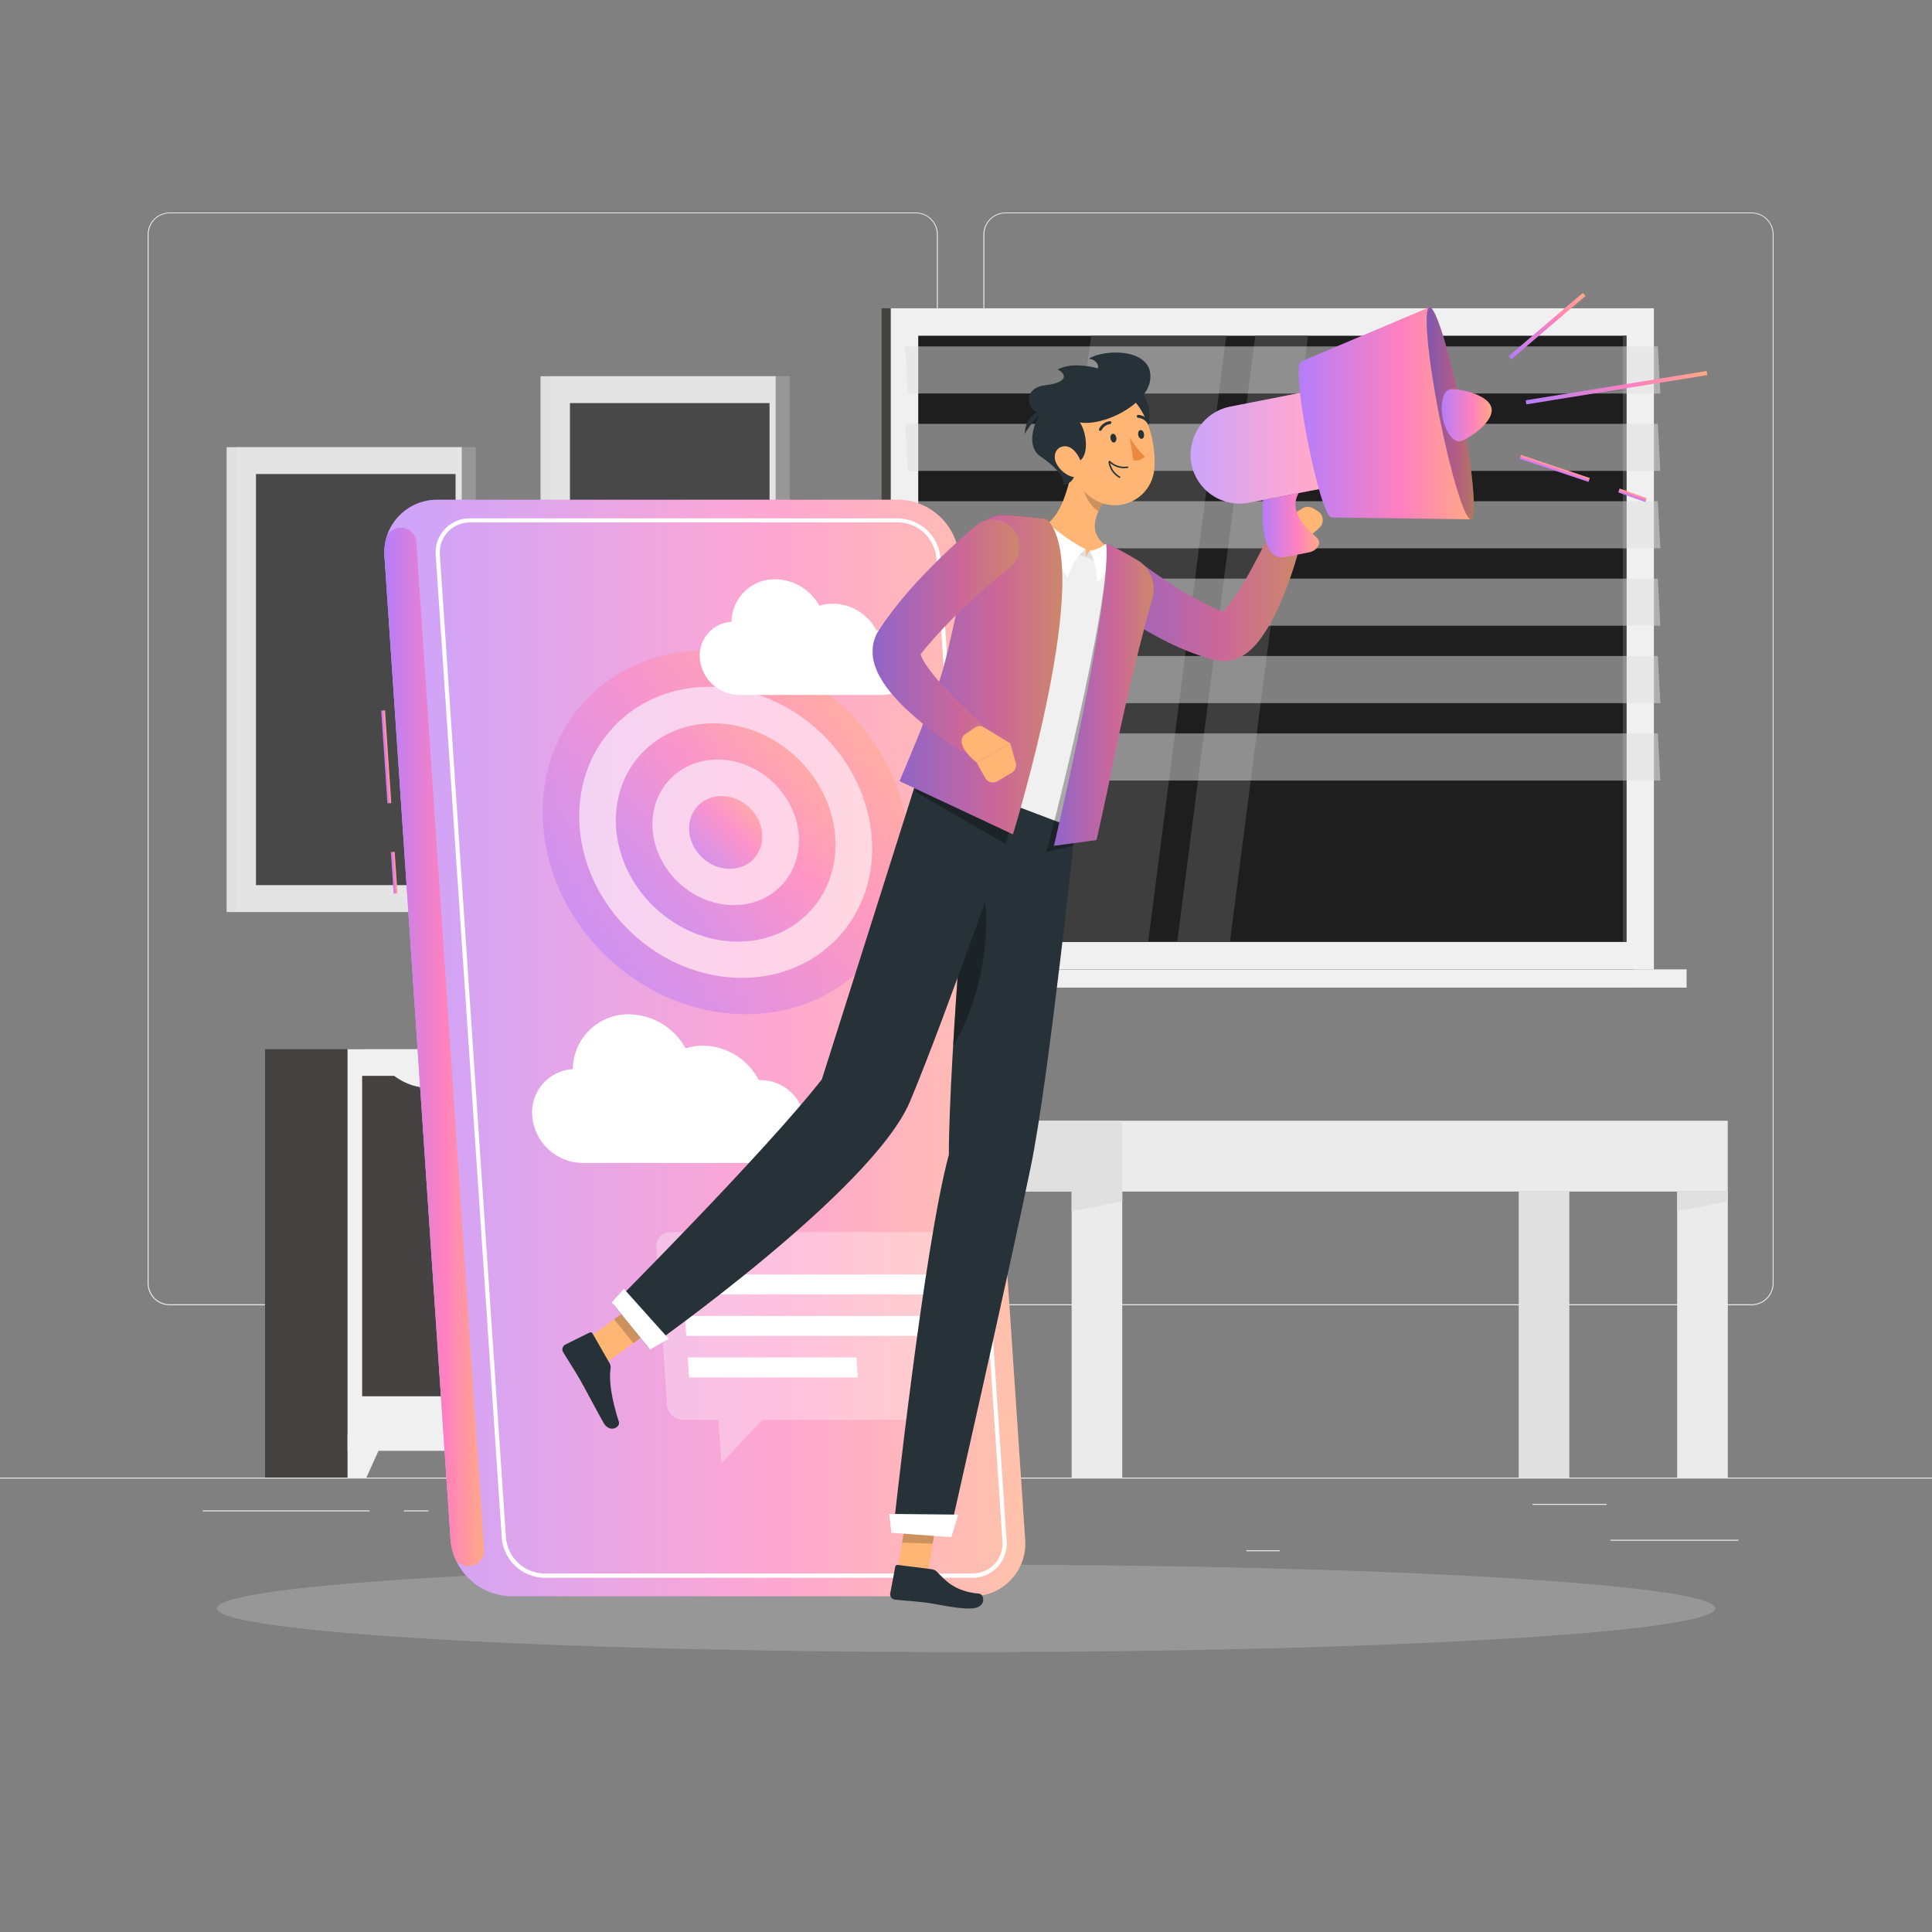 <svg xmlns="http://www.w3.org/2000/svg" width="500" height="500" viewBox="0 0 500 500" fill="none"><rect x="0" y="0" width="500" height="500" fill="#808080" stroke="none"/><path d="M500 382.4H0V382.65H500V382.4Z" fill="#EBEBEB"></path><path d="M449.9 398.49H416.78V398.74H449.9V398.49Z" fill="#EBEBEB"></path><path d="M331.22 401.21H322.53V401.46H331.22V401.21Z" fill="#EBEBEB"></path><path d="M415.78 389.21H396.59V389.46H415.78V389.21Z" fill="#EBEBEB"></path><path d="M95.65 390.89H52.46V391.14H95.65V390.89Z" fill="#EBEBEB"></path><path d="M110.89 390.89H104.56V391.14H110.89V390.89Z" fill="#EBEBEB"></path><path d="M225.15 395.11H131.47V395.36H225.15V395.11Z" fill="#EBEBEB"></path><path d="M237 337.8H43.91C42.397 337.797 40.948 337.195 39.879 336.124C38.81 335.053 38.21 333.603 38.21 332.09V60.66C38.223 59.156 38.829 57.718 39.897 56.658C40.964 55.599 42.406 55.003 43.91 55H237C238.514 55 239.967 55.602 241.038 56.672C242.108 57.743 242.71 59.196 242.71 60.71V332.09C242.71 333.604 242.108 335.057 241.038 336.128C239.967 337.198 238.514 337.8 237 337.8ZM43.91 55.2C42.464 55.203 41.078 55.779 40.056 56.803C39.034 57.826 38.46 59.214 38.46 60.66V332.09C38.46 333.536 39.034 334.924 40.056 335.947C41.078 336.971 42.464 337.547 43.91 337.55H237C238.447 337.547 239.835 336.971 240.858 335.948C241.881 334.924 242.457 333.537 242.46 332.09V60.66C242.457 59.213 241.881 57.825 240.858 56.802C239.835 55.779 238.447 55.203 237 55.2H43.91Z" fill="#EBEBEB"></path><path d="M453.31 337.8H260.21C258.696 337.797 257.246 337.195 256.175 336.125C255.105 335.054 254.503 333.604 254.5 332.09V60.66C254.516 59.155 255.124 57.717 256.193 56.658C257.262 55.598 258.705 55.002 260.21 55H453.31C454.812 55.005 456.252 55.602 457.317 56.662C458.382 57.721 458.987 59.158 459 60.66V332.09C459 333.601 458.401 335.05 457.335 336.121C456.268 337.191 454.821 337.795 453.31 337.8ZM260.21 55.2C258.763 55.203 257.375 55.779 256.352 56.802C255.329 57.825 254.753 59.213 254.75 60.66V332.09C254.753 333.537 255.329 334.924 256.352 335.948C257.375 336.971 258.763 337.547 260.21 337.55H453.31C454.757 337.547 456.145 336.971 457.168 335.948C458.191 334.924 458.767 333.537 458.77 332.09V60.66C458.767 59.213 458.191 57.825 457.168 56.802C456.145 55.779 454.757 55.203 453.31 55.2H260.21Z" fill="#EBEBEB"></path><path d="M422.94 79.78H228.15V250.88H422.94V79.78Z" fill="#454242"></path><path d="M428.03 79.78H230.53V250.88H428.03V79.78Z" fill="#F0F0F0"></path><path d="M422.94 250.87H228.15V255.59H422.94V250.87Z" fill="#454242"></path><path d="M436.49 250.87H238.99V255.59H436.49V250.87Z" fill="#F0F0F0"></path><path d="M420.91 243.77V86.89L237.64 86.89V243.77H420.91Z" fill="#1E1E1E"></path><path d="M262.17 243.76L282.38 86.89H317.37L297.15 243.76H262.17Z" fill="#414141" fill-opacity="0.95"></path><path d="M304.66 243.76L324.88 86.89H338.52L318.3 243.76H304.66Z" fill="#414141" fill-opacity="0.95"></path><path d="M420.92 243.76V86.88H420.02V243.76H420.92Z" fill="#454242"></path><path opacity="0.5" d="M429.7 101.84H234.91L234.26 89.65H429.05L429.7 101.84Z" fill="#E0E0E0"></path><path opacity="0.5" d="M429.7 121.87H234.91L234.26 109.69H429.05L429.7 121.87Z" fill="#E0E0E0"></path><path opacity="0.5" d="M429.7 141.9H234.91L234.26 129.72H429.05L429.7 141.9Z" fill="#E0E0E0"></path><path opacity="0.5" d="M429.7 161.94H234.91L234.26 149.75H429.05L429.7 161.94Z" fill="#E0E0E0"></path><path opacity="0.5" d="M429.7 181.97H234.91L234.26 169.78H429.05L429.7 181.97Z" fill="#E0E0E0"></path><path opacity="0.5" d="M429.7 202H234.91L234.26 189.81H429.05L429.7 202Z" fill="#E0E0E0"></path><path d="M119.5 115.72H58.65V236.03H119.5V115.72Z" fill="#E0E0E0"></path><path d="M123.11 115.72H61.06V236.03H123.11V115.72Z" fill="#F5F5F5" fill-opacity="0.2"></path><path d="M66.25 122.68V229.07H117.9V122.68H66.25Z" fill="#414141" fill-opacity="0.95"></path><path d="M200.74 97.36H139.89V217.67H200.74V97.36Z" fill="#E0E0E0"></path><path d="M204.35 97.36H142.3V217.67H204.35V97.36Z" fill="#F5F5F5" fill-opacity="0.2"></path><path d="M147.5 104.32V210.71H199.16V104.32H147.5Z" fill="#414141" fill-opacity="0.95"></path><path d="M189.93 271.52H164.32V382.4H189.93V271.52Z" fill="#454242"></path><path d="M185.07 382.4H189.93V371.11H179.97L185.07 382.4Z" fill="#F0F0F0"></path><path d="M94.2 271.52H68.59V382.4H94.2V271.52Z" fill="#454242"></path><path d="M189.93 271.52H89.95V375.47H189.93V271.52Z" fill="#F0F0F0"></path><path d="M141.57 278.43V361.35H186.15V278.43H141.57Z" fill="#454242"></path><path d="M93.72 278.43V361.35H138.3V278.43H93.72Z" fill="#454242"></path><path d="M120.43 281.6H111.61C107.914 281.636 104.324 280.361 101.48 278H130.56C127.716 280.361 124.126 281.636 120.43 281.6Z" fill="#F0F0F0"></path><path d="M168.73 281.6H159.91C156.213 281.638 152.623 280.362 149.78 278H178.86C176.016 280.361 172.426 281.636 168.73 281.6Z" fill="#F0F0F0"></path><path d="M94.82 382.4H89.95V371.11H99.92L94.82 382.4Z" fill="#F0F0F0"></path><path d="M113.42 260.94C113.42 260.94 114.18 271.52 143.33 271.52C172.48 271.52 173.24 260.94 173.24 260.94H113.42Z" fill="#454242"></path><path d="M228.32 308.37H447.14V290.05H228.32V308.37Z" fill="#EBEBEB"></path><path d="M228.33 308.37H290.44V290.05H228.33V308.37Z" fill="#E0E0E0"></path><path d="M434.05 382.4H447.15V308.37H434.05V382.4Z" fill="#EBEBEB"></path><path d="M434.05 313.5L447.15 310.94V308.37H434.05V313.5Z" fill="#E0E0E0"></path><path d="M228.32 382.4H241.42V308.37H228.32V382.4Z" fill="#E0E0E0"></path><path d="M277.34 382.4H290.44V308.37H277.34V382.4Z" fill="#EBEBEB"></path><path d="M277.34 313.5L290.44 310.94V308.37H277.34V313.5Z" fill="#E0E0E0"></path><path d="M393.04 382.4H406.14V308.37H393.04V382.4Z" fill="#E0E0E0"></path><path d="M250 427.56C357.082 427.56 443.89 422.492 443.89 416.24C443.89 409.988 357.082 404.92 250 404.92C142.917 404.92 56.11 409.988 56.11 416.24C56.11 422.492 142.917 427.56 250 427.56Z" fill="#F5F5F5" fill-opacity="0.2"></path><path d="M232.51 129.33H113.22C111.331 129.311 109.459 129.684 107.722 130.427C105.985 131.17 104.422 132.266 103.132 133.646C101.842 135.026 100.852 136.659 100.227 138.441C99.602 140.224 99.354 142.117 99.5 144L116.6 398.4C116.923 402.363 118.709 406.064 121.612 408.782C124.514 411.499 128.324 413.039 132.3 413.1H251.59C253.482 413.122 255.357 412.748 257.096 412.004C258.835 411.259 260.4 410.16 261.69 408.777C262.981 407.393 263.968 405.756 264.59 403.969C265.211 402.182 265.453 400.286 265.3 398.4L248.2 144C247.871 140.044 246.082 136.352 243.183 133.641C240.283 130.93 236.479 129.393 232.51 129.33Z" fill="url(#paint0_linear_18_1686)"></path><path opacity="0.3" d="M232.51 129.33H113.22C111.331 129.311 109.459 129.684 107.722 130.427C105.985 131.17 104.422 132.266 103.132 133.646C101.842 135.026 100.852 136.659 100.227 138.441C99.602 140.224 99.354 142.117 99.5 144L116.6 398.4C116.923 402.363 118.709 406.064 121.612 408.782C124.514 411.499 128.324 413.039 132.3 413.1H251.59C253.482 413.122 255.357 412.748 257.096 412.004C258.835 411.259 260.4 410.16 261.69 408.777C262.981 407.393 263.968 405.756 264.59 403.969C265.211 402.182 265.453 400.286 265.3 398.4L248.2 144C247.871 140.044 246.082 136.352 243.183 133.641C240.283 130.93 236.479 129.393 232.51 129.33Z" fill="white"></path><path d="M99.646 183.839L98.649 183.906L100.259 207.902L101.257 207.835L99.646 183.839Z" fill="url(#paint1_linear_18_1686)"></path><path d="M102.143 220.451L101.145 220.518L101.869 231.274L102.867 231.207L102.143 220.451Z" fill="url(#paint2_linear_18_1686)"></path><path d="M125.26 401C125.341 401.97 125.067 402.936 124.487 403.717C123.907 404.499 123.062 405.043 122.111 405.246C121.159 405.45 120.166 405.299 119.317 404.823C118.469 404.347 117.822 403.578 117.5 402.66C117.003 401.306 116.7 399.889 116.6 398.45L99.5 144C99.399 142.568 99.513 141.128 99.84 139.73C100.041 138.777 100.583 137.93 101.364 137.348C102.145 136.766 103.111 136.489 104.081 136.569C105.052 136.649 105.96 137.08 106.636 137.782C107.311 138.483 107.707 139.407 107.75 140.38L125.26 401Z" fill="url(#paint3_linear_18_1686)"></path><path d="M251.59 408.33H140.76C138.008 408.256 135.38 407.174 133.372 405.29C131.365 403.406 130.119 400.852 129.87 398.11L112.77 143.72C112.66 142.492 112.81 141.254 113.211 140.087C113.611 138.921 114.252 137.852 115.092 136.949C115.932 136.046 116.953 135.331 118.088 134.849C119.223 134.366 120.447 134.128 121.68 134.15H232.51C235.26 134.224 237.888 135.305 239.895 137.186C241.902 139.068 243.149 141.62 243.4 144.36L260.5 398.76C260.606 399.988 260.454 401.224 260.053 402.389C259.652 403.554 259.011 404.622 258.171 405.524C257.331 406.426 256.312 407.142 255.178 407.625C254.045 408.109 252.822 408.349 251.59 408.33ZM121.68 135.22C120.594 135.2 119.516 135.409 118.516 135.834C117.516 136.259 116.617 136.889 115.878 137.684C115.138 138.48 114.574 139.422 114.223 140.45C113.872 141.478 113.741 142.568 113.84 143.65L130.94 398C131.162 400.473 132.285 402.779 134.096 404.479C135.906 406.178 138.278 407.154 140.76 407.22H251.59C252.676 407.24 253.754 407.031 254.754 406.606C255.754 406.182 256.653 405.551 257.392 404.756C258.132 403.96 258.696 403.018 259.047 401.99C259.398 400.962 259.529 399.872 259.43 398.79L242.33 144.4C242.108 141.927 240.985 139.621 239.174 137.921C237.364 136.222 234.992 135.246 232.51 135.18L121.68 135.22Z" fill="white"></path><g opacity="0.5"><path d="M223.987 249.605C240.888 231.732 238.393 201.927 218.414 183.033C198.434 164.139 168.536 163.312 151.634 181.185C134.733 199.057 137.228 228.863 157.208 247.756C177.187 266.65 207.085 267.478 223.987 249.605Z" fill="url(#paint4_linear_18_1686)"></path><path d="M216.75 242.771C230.271 228.474 228.274 204.631 212.292 189.517C196.309 174.402 172.392 173.74 158.871 188.038C145.351 202.335 147.347 226.178 163.33 241.292C179.313 256.406 203.23 257.069 216.75 242.771Z" fill="white"></path><path d="M209.508 235.971C219.649 225.251 218.155 207.37 206.171 196.033C194.187 184.697 176.251 184.197 166.109 194.917C155.968 205.638 157.462 223.518 169.446 234.855C181.43 246.192 199.367 246.692 209.508 235.971Z" fill="url(#paint5_linear_18_1686)"></path><path d="M202.284 229.091C209.046 221.941 208.048 210.016 200.055 202.457C192.061 194.898 180.099 194.567 173.337 201.718C166.575 208.868 167.573 220.793 175.567 228.352C183.56 235.911 195.522 236.242 202.284 229.091Z" fill="white"></path><path d="M195.044 222.279C198.426 218.704 197.928 212.742 193.932 208.962C189.936 205.182 183.955 205.015 180.573 208.59C177.191 212.165 177.69 218.127 181.686 221.907C185.682 225.687 191.662 225.854 195.044 222.279Z" fill="url(#paint6_linear_18_1686)"></path></g><path d="M196.89 279.51C196.71 279.51 196.54 279.51 196.36 279.51C194.988 276.86 192.921 274.632 190.382 273.065C187.842 271.497 184.924 270.649 181.94 270.61C180.41 270.609 178.888 270.845 177.43 271.31C175.992 268.674 173.878 266.468 171.305 264.92C168.732 263.372 165.793 262.536 162.79 262.5C160.903 262.472 159.028 262.817 157.275 263.516C155.521 264.214 153.922 265.251 152.571 266.569C151.219 267.886 150.14 269.458 149.397 271.193C148.654 272.928 148.261 274.793 148.24 276.68C146.747 276.768 145.287 277.154 143.946 277.816C142.605 278.477 141.41 279.4 140.432 280.53C139.453 281.661 138.711 282.976 138.248 284.398C137.786 285.82 137.613 287.32 137.74 288.81C137.999 292.094 139.476 295.163 141.881 297.415C144.286 299.666 147.446 300.938 150.74 300.98H198.36C199.742 300.996 201.113 300.723 202.383 300.178C203.654 299.634 204.797 298.829 205.738 297.817C206.68 296.805 207.399 295.607 207.851 294.301C208.302 292.994 208.476 291.608 208.36 290.23C208.124 287.337 206.818 284.635 204.697 282.653C202.576 280.671 199.793 279.55 196.89 279.51Z" fill="white"></path><path d="M227.22 163.16H226.81C225.74 161.095 224.129 159.36 222.149 158.139C220.169 156.919 217.896 156.259 215.57 156.23C214.376 156.228 213.189 156.41 212.05 156.77C210.927 154.717 209.279 153 207.274 151.795C205.269 150.589 202.979 149.939 200.64 149.91C197.678 149.867 194.821 151.002 192.694 153.064C190.568 155.127 189.347 157.948 189.3 160.91C188.136 160.979 186.998 161.281 185.952 161.797C184.906 162.313 183.975 163.032 183.211 163.914C182.448 164.796 181.869 165.821 181.508 166.93C181.147 168.038 181.012 169.208 181.11 170.37C181.314 172.928 182.466 175.318 184.339 177.071C186.213 178.825 188.674 179.816 191.24 179.85H228.36C229.439 179.865 230.509 179.654 231.501 179.231C232.494 178.807 233.387 178.18 234.122 177.391C234.858 176.602 235.42 175.667 235.773 174.647C236.126 173.628 236.261 172.545 236.17 171.47C235.972 169.223 234.947 167.128 233.294 165.593C231.64 164.058 229.476 163.191 227.22 163.16Z" fill="white"></path><path opacity="0.3" d="M242 318.86H173.44C172.945 318.854 172.453 318.952 171.998 319.147C171.542 319.342 171.132 319.63 170.795 319.992C170.457 320.354 170.198 320.783 170.035 321.251C169.873 321.719 169.81 322.216 169.85 322.71L172.63 363.6C172.71 364.639 173.176 365.611 173.937 366.324C174.698 367.036 175.698 367.438 176.74 367.45H185.94L186.71 378.76L197.24 367.45H245.24C245.736 367.458 246.228 367.361 246.684 367.166C247.14 366.972 247.551 366.684 247.889 366.322C248.227 365.959 248.486 365.529 248.648 365.061C248.81 364.592 248.872 364.094 248.83 363.6L246.06 322.71C245.977 321.681 245.516 320.719 244.767 320.008C244.018 319.298 243.032 318.889 242 318.86Z" fill="white"></path><path d="M241.47 345.74H177.61L177.26 340.57H241.13L241.47 345.74Z" fill="white"></path><path d="M222 356.48H178.34L177.99 351.31H221.65L222 356.48Z" fill="white"></path><path d="M240.75 335H176.88L176.53 329.83H240.4L240.75 335Z" fill="white"></path><path d="M295.64 146L298.27 147.89C299.183 148.557 300.103 149.187 301.03 149.78C302.88 151.01 304.74 152.24 306.62 153.36C308.5 154.48 310.4 155.54 312.28 156.48C314.042 157.368 315.867 158.127 317.74 158.75C317.325 158.647 316.893 158.627 316.47 158.69C316.217 158.721 315.971 158.792 315.74 158.9C315.45 159.05 315.54 159.06 315.69 158.97C316.269 158.569 316.79 158.091 317.24 157.55C318.556 155.979 319.746 154.307 320.8 152.55C321.97 150.71 323.09 148.76 324.16 146.76C325.23 144.76 326.3 142.71 327.29 140.76L327.36 140.63C327.867 139.633 328.727 138.86 329.772 138.462C330.817 138.065 331.973 138.071 333.014 138.479C334.056 138.887 334.908 139.669 335.404 140.671C335.901 141.673 336.006 142.824 335.7 143.9C334.341 148.664 332.619 153.318 330.55 157.82C329.429 160.242 328.107 162.567 326.6 164.77C325.657 166.135 324.553 167.381 323.31 168.48C322.401 169.272 321.371 169.913 320.26 170.38C319.478 170.701 318.658 170.919 317.82 171.03C316.818 171.144 315.803 171.086 314.82 170.86C312.149 170.24 309.533 169.4 307 168.35C304.63 167.385 302.313 166.294 300.06 165.08C297.84 163.9 295.677 162.657 293.57 161.35C292.52 160.69 291.48 160.02 290.45 159.35C289.42 158.68 288.45 157.98 287.32 157.16C286.058 155.996 285.267 154.408 285.099 152.699C284.93 150.99 285.396 149.279 286.408 147.891C287.419 146.503 288.905 145.536 290.583 145.172C292.262 144.809 294.015 145.075 295.51 145.92L295.64 146Z" fill="url(#paint7_linear_18_1686)"></path><path opacity="0.2" d="M295.64 146L298.27 147.89C299.183 148.557 300.103 149.187 301.03 149.78C302.88 151.01 304.74 152.24 306.62 153.36C308.5 154.48 310.4 155.54 312.28 156.48C314.042 157.368 315.867 158.127 317.74 158.75C317.325 158.647 316.893 158.627 316.47 158.69C316.217 158.721 315.971 158.792 315.74 158.9C315.45 159.05 315.54 159.06 315.69 158.97C316.269 158.569 316.79 158.091 317.24 157.55C318.556 155.979 319.746 154.307 320.8 152.55C321.97 150.71 323.09 148.76 324.16 146.76C325.23 144.76 326.3 142.71 327.29 140.76L327.36 140.63C327.867 139.633 328.727 138.86 329.772 138.462C330.817 138.065 331.973 138.071 333.014 138.479C334.056 138.887 334.908 139.669 335.404 140.671C335.901 141.673 336.006 142.824 335.7 143.9C334.341 148.664 332.619 153.318 330.55 157.82C329.429 160.242 328.107 162.567 326.6 164.77C325.657 166.135 324.553 167.381 323.31 168.48C322.401 169.272 321.371 169.913 320.26 170.38C319.478 170.701 318.658 170.919 317.82 171.03C316.818 171.144 315.803 171.086 314.82 170.86C312.149 170.24 309.533 169.4 307 168.35C304.63 167.385 302.313 166.294 300.06 165.08C297.84 163.9 295.677 162.657 293.57 161.35C292.52 160.69 291.48 160.02 290.45 159.35C289.42 158.68 288.45 157.98 287.32 157.16C286.058 155.996 285.267 154.408 285.099 152.699C284.93 150.99 285.396 149.279 286.408 147.891C287.419 146.503 288.905 145.536 290.583 145.172C292.262 144.809 294.015 145.075 295.51 145.92L295.64 146Z" fill="black"></path><path d="M329.81 138.89L332.52 134.31L337.72 139.92C336.969 141.549 335.613 142.822 333.94 143.47C333.564 143.598 333.164 143.638 332.77 143.586C332.376 143.534 332 143.391 331.67 143.17L330.67 142.53C330.086 142.15 329.672 141.56 329.511 140.882C329.351 140.204 329.458 139.491 329.81 138.89Z" fill="#FFB573"></path><path d="M339.89 131.58L341.04 132.29C341.401 132.513 341.704 132.818 341.926 133.179C342.148 133.541 342.282 133.949 342.318 134.372C342.354 134.795 342.291 135.22 342.133 135.614C341.975 136.007 341.728 136.359 341.41 136.64L337.72 139.92L332.52 134.31L337.05 131.57C337.478 131.309 337.97 131.171 338.471 131.173C338.973 131.175 339.464 131.316 339.89 131.58Z" fill="#FFB573"></path><path d="M232.02 408.12L239.94 408.35L242.92 390.01L235.01 389.78L232.02 408.12Z" fill="#FFB573"></path><path d="M241.19 406.12L232.34 405C232.192 404.977 232.04 405.013 231.918 405.101C231.797 405.189 231.715 405.322 231.69 405.47L230.38 412.41C230.332 412.777 230.431 413.149 230.656 413.443C230.881 413.737 231.213 413.93 231.58 413.98C234.67 414.32 236.16 414.32 240.05 414.81C242.44 415.12 248.67 416.62 251.98 416.21C255.29 415.8 254.79 412.55 253.35 412.43C246.9 411.87 244.48 408.8 242.48 406.77C242.133 406.417 241.68 406.189 241.19 406.12Z" fill="#263238"></path><path opacity="0.2" d="M235 389.79L242.92 390.02L241.38 399.47L233.46 399.24L235 389.79Z" fill="black"></path><path d="M278.29 214C278.29 214 271.38 279.59 266.78 301.87C261.78 326.27 245.61 397.65 245.61 397.65L231.12 396.58C231.12 396.58 239.06 322.74 245.56 298.84C245.56 274.02 251.56 204.46 251.56 204.46L278.29 214Z" fill="#263238"></path><path opacity="0.3" d="M255.2 236.17C255.07 231.04 252.29 229.39 249.55 229.45C248.55 241.79 247.48 256.92 246.67 270.57C251.53 262.69 255.56 250.42 255.2 236.17Z" fill="black"></path><path d="M230.69 396.68L246.21 397.83L247.99 391.98L230.12 391.8L230.69 396.68Z" fill="white"></path><path d="M151.71 346.65L156.7 352.82L171.63 342.05L166.63 335.89L151.71 346.65Z" fill="#FFB573"></path><path d="M157.78 352.83L153.34 345.1C153.27 344.969 153.151 344.87 153.009 344.825C152.867 344.78 152.713 344.793 152.58 344.86L146.25 348C145.929 348.183 145.693 348.485 145.594 348.841C145.494 349.197 145.54 349.577 145.72 349.9C147.31 352.57 148.21 353.76 150.16 357.16C151.36 359.25 154.52 365.26 156.16 368.16C157.8 371.06 160.63 369.33 160.16 367.96C158.16 361.8 157.59 357.09 158 354.28C158.091 353.786 158.014 353.275 157.78 352.83Z" fill="#263238"></path><path opacity="0.2" d="M166.63 335.89L171.63 342.06L163.93 347.6L158.93 341.44L166.63 335.89Z" fill="black"></path><path d="M263.84 208.36C263.84 208.36 244.35 264.14 235.49 285.1C225.8 308.05 167.85 348.81 167.85 348.81L158.7 337.52C158.7 337.52 198.08 298.05 212.7 279.33C220.8 253.84 238.09 199.15 238.09 199.15L263.84 208.36Z" fill="#263238"></path><path d="M158.33 337.06L168.22 349.26L173.05 346.47L161.47 333.55L158.33 337.06Z" fill="white"></path><path d="M278.21 214.38L238.05 199.15C239.05 195.48 244.3 184.7 248.97 169.69C252.502 158.598 255.071 147.223 256.65 135.69C256.691 135.354 256.8 135.03 256.971 134.737C257.141 134.444 257.37 134.19 257.642 133.989C257.915 133.787 258.225 133.644 258.555 133.567C258.885 133.49 259.227 133.48 259.56 133.54C260.31 133.67 261.2 133.84 262.18 134.03C264.71 134.54 267.87 135.26 270.88 136.18C276.658 137.874 282.334 139.897 287.88 142.24C289.737 143.076 291.544 144.021 293.29 145.07C294.329 145.662 295.293 146.377 296.16 147.2C296.474 147.452 296.733 147.764 296.924 148.117C297.115 148.471 297.232 148.86 297.27 149.26C297.27 155 291.52 177.24 278.21 214.38Z" fill="#F0F0F0"></path><path d="M287.08 141.87C282.56 138.93 282.78 135.57 284.31 132.33C284.694 131.529 285.125 130.751 285.6 130L281.25 122.65L278.05 117.26C277.35 123.18 275.21 133.66 270.21 135.98C272.943 139.838 276.845 142.714 281.34 144.18C288.72 146.48 287.08 141.87 287.08 141.87Z" fill="#FFB573"></path><path d="M281.06 144.06L280.99 142.18L275.99 143.16L281.06 144.06Z" fill="#E0E0E0"></path><path d="M281.06 144.06L281.99 142.53L285.22 146.46L281.06 144.06Z" fill="#E0E0E0"></path><path d="M270.89 135.08C273.931 137.879 277.327 140.266 280.99 142.18C278.99 143.41 277.09 146.65 276.37 149.33C274.75 148.2 268.27 137.54 267.37 134.61L270.89 135.08Z" fill="white"></path><path d="M286.14 140.73C284.956 141.718 283.511 142.344 281.98 142.53C283.05 144.1 283.98 148.17 283.98 150.53C285.85 149.31 288.74 145.05 289.2 143.12L286.14 140.73Z" fill="white"></path><path opacity="0.3" d="M286.3 140.59C286.3 140.59 290.67 142.69 294.53 145.07C296.112 146.045 297.333 147.507 298.012 149.237C298.69 150.967 298.788 152.87 298.29 154.66C293.52 171.52 287.08 187.89 284.41 197C281.58 206.71 277.64 218.89 277.64 218.89L270.83 220.5C270.83 220.5 287.9 155.21 286.3 140.59Z" fill="black"></path><path opacity="0.3" d="M270.79 134.32C270.79 134.32 264.92 133.55 259.79 133.32C257.991 133.239 256.219 133.781 254.773 134.853C253.327 135.926 252.294 137.465 251.85 139.21C249.25 149.49 247.33 169.15 244.7 176.8C241.43 186.36 237 205 237 205L260.26 218.44C260.26 218.44 283.76 146.25 270.79 134.32Z" fill="black"></path><path d="M270.79 134.32C270.79 134.32 264.92 133.55 259.79 133.32C257.991 133.239 256.219 133.781 254.773 134.853C253.327 135.926 252.294 137.465 251.85 139.21C249.25 149.49 245.71 168.69 243.07 176.35C239.78 185.91 232.8 202.16 232.8 202.16L262.14 215.92C262.14 215.92 283.76 146.25 270.79 134.32Z" fill="url(#paint8_linear_18_1686)"></path><path opacity="0.2" d="M270.79 134.32C270.79 134.32 264.92 133.55 259.79 133.32C257.991 133.239 256.219 133.781 254.773 134.853C253.327 135.926 252.294 137.465 251.85 139.21C249.25 149.49 245.71 168.69 243.07 176.35C239.78 185.91 232.8 202.16 232.8 202.16L262.14 215.92C262.14 215.92 283.76 146.25 270.79 134.32Z" fill="black"></path><path d="M286.3 140.59C286.3 140.59 290.67 142.69 294.53 145.07C296.112 146.045 297.333 147.507 298.012 149.237C298.69 150.967 298.787 152.87 298.29 154.66C293.52 171.52 289.75 189.19 287.85 198.49C285.85 208.39 283.76 217.4 283.76 217.4L272.76 218.89C272.76 218.89 287.9 155.21 286.3 140.59Z" fill="url(#paint9_linear_18_1686)"></path><path opacity="0.2" d="M286.3 140.59C286.3 140.59 290.67 142.69 294.53 145.07C296.112 146.045 297.333 147.507 298.012 149.237C298.69 150.967 298.787 152.87 298.29 154.66C293.52 171.52 289.75 189.19 287.85 198.49C285.85 208.39 283.76 217.4 283.76 217.4L272.76 218.89C272.76 218.89 287.9 155.21 286.3 140.59Z" fill="black"></path><path opacity="0.2" d="M285.6 130C285.124 130.76 284.693 131.548 284.31 132.36C282.17 131.07 279.97 127.51 280.49 125.04C280.653 124.217 280.908 123.416 281.25 122.65L285.6 130Z" fill="black"></path><path d="M291.77 99.68C297.09 100.37 299.04 107.55 296.1 112.29C291.28 105.3 291.77 99.68 291.77 99.68Z" fill="#263238"></path><path d="M275.21 112.92C277.01 120.61 277.66 125.19 282.27 128.64C283.756 129.779 285.524 130.49 287.385 130.695C289.246 130.901 291.127 130.594 292.825 129.807C294.524 129.02 295.975 127.783 297.021 126.231C298.067 124.679 298.668 122.87 298.76 121C299.26 113.81 296.24 102.44 288.09 100.38C286.337 99.885 284.484 99.861 282.719 100.309C280.953 100.757 279.336 101.662 278.031 102.933C276.726 104.204 275.778 105.796 275.283 107.549C274.788 109.302 274.763 111.154 275.21 112.92Z" fill="#FFB573"></path><path d="M277.58 119.77C282.21 119.9 281.49 112.23 279.47 109.33C285.89 110.33 296.53 104.66 297.6 98.72C299.15 90.11 286.02 90.11 281.77 92.85C283.6 92.98 284.53 94.53 284.09 95.33C284.09 95.33 277.75 93.41 273.65 95.64C275.44 96.3 277.34 98.88 270.53 99.7C264.05 100.48 266.01 107 269.28 106.88C267.54 109.55 265.45 115.62 269.37 118.2C273.29 120.78 275.97 124.14 275.12 125.52C276.49 125.47 279.4 123.82 277.58 119.77Z" fill="#263238"></path><path d="M270.21 106.28C267.11 106.58 265.33 109 265.21 112.28C266.538 110.02 268.227 107.994 270.21 106.28Z" fill="#263238"></path><path d="M273.36 119.87C274.15 121.448 275.507 122.67 277.16 123.29C279.33 124.08 280.47 122.16 279.91 120.02C279.4 118.08 277.66 115.35 275.46 115.49C273.26 115.63 272.4 117.91 273.36 119.87Z" fill="#FFB573"></path><path d="M287.4 113.51C287.5 114.14 287.93 114.6 288.34 114.51C288.75 114.42 289 113.9 288.9 113.27C288.8 112.64 288.37 112.17 287.95 112.27C287.53 112.37 287.29 112.88 287.4 113.51Z" fill="#263238"></path><path d="M294.57 112.55C294.67 113.18 295.09 113.64 295.51 113.55C295.93 113.46 296.17 112.94 296.07 112.3C295.97 111.66 295.54 111.21 295.12 111.3C294.7 111.39 294.46 111.91 294.57 112.55Z" fill="#263238"></path><path d="M292.34 113.17C293.428 115.003 294.752 116.684 296.28 118.17C295.34 119.36 293.35 119.17 293.35 119.17L292.34 113.17Z" fill="#ED893E"></path><path d="M291.05 121.18C290.31 121.2 289.574 121.069 288.887 120.796C288.199 120.522 287.574 120.112 287.05 119.59C287.017 119.555 286.999 119.508 286.999 119.46C286.999 119.412 287.017 119.365 287.05 119.33C287.068 119.312 287.089 119.298 287.112 119.288C287.135 119.279 287.16 119.274 287.185 119.274C287.21 119.274 287.235 119.279 287.258 119.288C287.281 119.298 287.302 119.312 287.32 119.33C287.899 119.891 288.601 120.311 289.369 120.555C290.138 120.8 290.953 120.863 291.75 120.74C291.777 120.731 291.805 120.728 291.832 120.732C291.86 120.735 291.887 120.744 291.911 120.759C291.934 120.774 291.954 120.794 291.97 120.817C291.985 120.841 291.995 120.867 291.998 120.895C292.002 120.923 292 120.951 291.991 120.977C291.983 121.004 291.969 121.028 291.95 121.049C291.931 121.07 291.908 121.086 291.882 121.096C291.856 121.107 291.828 121.111 291.8 121.11C291.552 121.153 291.301 121.176 291.05 121.18Z" fill="#263238"></path><path d="M289.05 123.26C288.452 122.819 287.95 122.261 287.575 121.62C287.201 120.978 286.961 120.267 286.87 119.53C286.867 119.481 286.883 119.433 286.915 119.396C286.947 119.359 286.991 119.335 287.04 119.33C287.065 119.327 287.089 119.33 287.113 119.337C287.136 119.344 287.158 119.356 287.177 119.372C287.196 119.388 287.211 119.407 287.222 119.429C287.233 119.451 287.239 119.475 287.24 119.5C287.357 120.298 287.654 121.059 288.107 121.726C288.561 122.393 289.16 122.948 289.86 123.35C289.881 123.361 289.9 123.377 289.915 123.396C289.931 123.415 289.942 123.437 289.948 123.46C289.955 123.483 289.957 123.508 289.953 123.532C289.95 123.556 289.942 123.579 289.93 123.6C289.918 123.622 289.901 123.641 289.881 123.656C289.861 123.671 289.839 123.682 289.815 123.689C289.79 123.696 289.765 123.697 289.74 123.694C289.716 123.691 289.692 123.683 289.67 123.67C289.457 123.544 289.25 123.407 289.05 123.26Z" fill="#263238"></path><path d="M284.79 111.5C284.731 111.515 284.669 111.515 284.61 111.5C284.565 111.478 284.525 111.447 284.493 111.409C284.461 111.371 284.436 111.327 284.421 111.279C284.406 111.232 284.401 111.181 284.406 111.132C284.411 111.082 284.426 111.034 284.45 110.99C284.714 110.454 285.105 109.991 285.59 109.643C286.075 109.294 286.638 109.07 287.23 108.99C287.279 108.986 287.329 108.992 287.376 109.007C287.423 109.023 287.467 109.048 287.504 109.08C287.541 109.113 287.572 109.153 287.593 109.197C287.615 109.242 287.628 109.291 287.63 109.34C287.634 109.389 287.628 109.439 287.613 109.486C287.597 109.533 287.572 109.577 287.54 109.614C287.507 109.651 287.467 109.682 287.423 109.703C287.378 109.725 287.33 109.738 287.28 109.74C286.821 109.806 286.384 109.981 286.006 110.251C285.629 110.521 285.321 110.877 285.11 111.29C285.083 111.352 285.038 111.405 284.981 111.443C284.924 111.48 284.858 111.5 284.79 111.5Z" fill="#263238"></path><path d="M297.23 109.68C297.169 109.682 297.109 109.668 297.054 109.64C297 109.612 296.954 109.571 296.92 109.52C296.654 109.118 296.299 108.783 295.883 108.54C295.467 108.297 295.001 108.154 294.52 108.12C294.431 108.106 294.35 108.06 294.292 107.991C294.234 107.922 294.201 107.835 294.201 107.745C294.201 107.655 294.234 107.568 294.292 107.499C294.35 107.43 294.431 107.385 294.52 107.37C295.119 107.404 295.703 107.577 296.223 107.875C296.744 108.174 297.188 108.59 297.52 109.09C297.549 109.13 297.569 109.175 297.58 109.223C297.591 109.271 297.592 109.321 297.584 109.369C297.576 109.417 297.558 109.464 297.531 109.505C297.505 109.546 297.47 109.582 297.43 109.61C297.373 109.655 297.303 109.679 297.23 109.68Z" fill="#263238"></path><path d="M261.94 146.26C259.94 147.89 257.83 149.7 255.82 151.47C253.81 153.24 251.76 155.06 249.82 156.92C245.96 160.493 242.345 164.321 239 168.38L237.86 169.86L237.72 170.05C237.75 170.005 237.777 169.959 237.8 169.91C237.86 169.798 237.91 169.681 237.95 169.56C238.026 169.359 238.067 169.145 238.07 168.93C238.07 168.59 238.01 168.59 238.07 168.75C238.114 169.058 238.201 169.357 238.33 169.64C238.733 170.584 239.236 171.483 239.83 172.32C240.519 173.331 241.26 174.306 242.05 175.24C243.66 177.24 245.46 179.15 247.35 181.04C249.24 182.93 251.24 184.84 253.15 186.59L253.28 186.7C254.123 187.457 254.648 188.505 254.751 189.633C254.853 190.761 254.526 191.886 253.834 192.783C253.142 193.679 252.137 194.282 251.02 194.468C249.903 194.655 248.756 194.413 247.81 193.79C242.794 190.61 238.104 186.943 233.81 182.84C232.72 181.75 231.65 180.61 230.6 179.35C229.464 177.984 228.46 176.514 227.6 174.96C227.079 174.004 226.654 172.999 226.33 171.96C225.895 170.561 225.739 169.09 225.87 167.63C225.952 166.716 226.161 165.817 226.49 164.96C226.663 164.516 226.867 164.085 227.1 163.67L227.46 163.08L227.62 162.84L228.92 160.91C232.385 156.072 236.242 151.527 240.45 147.32C242.45 145.24 244.55 143.21 246.68 141.25C248.81 139.29 250.92 137.4 253.27 135.48C254.714 134.625 256.418 134.317 258.07 134.612C259.722 134.908 261.213 135.787 262.271 137.09C263.329 138.393 263.884 140.033 263.834 141.71C263.784 143.388 263.134 144.992 262 146.23L261.94 146.26Z" fill="url(#paint10_linear_18_1686)"></path><path opacity="0.2" d="M261.94 146.26C259.94 147.89 257.83 149.7 255.82 151.47C253.81 153.24 251.76 155.06 249.82 156.92C245.96 160.493 242.345 164.321 239 168.38L237.86 169.86L237.72 170.05C237.75 170.005 237.777 169.959 237.8 169.91C237.86 169.798 237.91 169.681 237.95 169.56C238.026 169.359 238.067 169.145 238.07 168.93C238.07 168.59 238.01 168.59 238.07 168.75C238.114 169.058 238.201 169.357 238.33 169.64C238.733 170.584 239.236 171.483 239.83 172.32C240.519 173.331 241.26 174.306 242.05 175.24C243.66 177.24 245.46 179.15 247.35 181.04C249.24 182.93 251.24 184.84 253.15 186.59L253.28 186.7C254.123 187.457 254.648 188.505 254.751 189.633C254.853 190.761 254.526 191.886 253.834 192.783C253.142 193.679 252.137 194.282 251.02 194.468C249.903 194.655 248.756 194.413 247.81 193.79C242.794 190.61 238.104 186.943 233.81 182.84C232.72 181.75 231.65 180.61 230.6 179.35C229.464 177.984 228.46 176.514 227.6 174.96C227.079 174.004 226.654 172.999 226.33 171.96C225.895 170.561 225.739 169.09 225.87 167.63C225.952 166.716 226.161 165.817 226.49 164.96C226.663 164.516 226.867 164.085 227.1 163.67L227.46 163.08L227.62 162.84L228.92 160.91C232.385 156.072 236.242 151.527 240.45 147.32C242.45 145.24 244.55 143.21 246.68 141.25C248.81 139.29 250.92 137.4 253.27 135.48C254.714 134.625 256.418 134.317 258.07 134.612C259.722 134.908 261.213 135.787 262.271 137.09C263.329 138.393 263.884 140.033 263.834 141.71C263.784 143.388 263.134 144.992 262 146.23L261.94 146.26Z" fill="black"></path><path d="M254.67 188.24L261.47 192.4L252.78 197.35C252.78 197.35 247 193.03 249.47 190.24L252.37 188.24C252.712 188.018 253.112 187.899 253.52 187.899C253.928 187.899 254.328 188.018 254.67 188.24Z" fill="#FFB573"></path><path d="M261.84 200L258.1 202.2C257.841 202.354 257.554 202.455 257.256 202.496C256.957 202.538 256.653 202.519 256.362 202.44C256.071 202.362 255.799 202.226 255.561 202.04C255.324 201.855 255.126 201.623 254.98 201.36L252.78 197.36L261.47 192.41L262.87 197.41C263.009 197.895 262.983 198.412 262.797 198.881C262.611 199.349 262.274 199.743 261.84 200Z" fill="#FFB573"></path><path d="M326.89 129.38L336.1 127.57C333.57 132.03 337.29 136.3 340.63 138.98C342.22 140.26 341.1 142.55 338.63 142.98L332.63 144.16C325.39 145.62 326.89 129.38 326.89 129.38Z" fill="url(#paint11_linear_18_1686)"></path><path d="M323.23 130.09L344.35 126C347.648 125.343 350.551 123.406 352.425 120.614C354.299 117.822 354.991 114.401 354.35 111.1C353.688 107.805 351.75 104.905 348.959 103.032C346.168 101.158 342.751 100.464 339.45 101.1L318.34 105.24C315.044 105.904 312.144 107.844 310.271 110.637C308.398 113.429 307.704 116.848 308.34 120.15C309.014 123.433 310.955 126.319 313.743 128.18C316.53 130.041 319.939 130.727 323.23 130.09Z" fill="url(#paint12_linear_18_1686)"></path><path opacity="0.3" d="M323.23 130.09L344.35 126C347.648 125.343 350.551 123.406 352.425 120.614C354.299 117.822 354.991 114.401 354.35 111.1C353.688 107.805 351.75 104.905 348.959 103.032C346.168 101.158 342.751 100.464 339.45 101.1L318.34 105.24C315.044 105.904 312.144 107.844 310.271 110.637C308.398 113.429 307.704 116.848 308.34 120.15C309.014 123.433 310.955 126.319 313.743 128.18C316.53 130.041 319.939 130.727 323.23 130.09Z" fill="white"></path><path d="M380.71 134.4L344.71 133.92C341.59 134.53 333.71 94.13 336.79 93.52L369.93 79.52L380.71 134.4Z" fill="url(#paint13_linear_18_1686)"></path><path d="M372.45 107.51C375.45 122.67 379.12 134.71 380.71 134.4C382.3 134.09 381.18 121.54 378.2 106.4C375.22 91.26 371.53 79.2 369.94 79.51C368.35 79.82 369.48 92.34 372.45 107.51Z" fill="url(#paint14_linear_18_1686)"></path><path opacity="0.3" d="M372.45 107.51C375.45 122.67 379.12 134.71 380.71 134.4C382.3 134.09 381.18 121.54 378.2 106.4C375.22 91.26 371.53 79.2 369.94 79.51C368.35 79.82 369.48 92.34 372.45 107.51Z" fill="black"></path><path d="M386 105.64C385.27 101.93 377 100.42 375.25 100.77C373.5 101.12 372.65 104.4 373.37 108.11C374.09 111.82 376.12 114.54 377.88 114.2C379.64 113.86 386.7 109.34 386 105.64Z" fill="url(#paint15_linear_18_1686)"></path><path d="M441.686 96.015L394.845 103.593L395.016 104.649L441.857 97.071L441.686 96.015Z" fill="url(#paint16_linear_18_1686)"></path><path d="M409.636 75.791L390.429 92.166L391.124 92.98L410.33 76.605L409.636 75.791Z" fill="url(#paint17_linear_18_1686)"></path><path d="M419.145 126.432L418.789 127.441L425.833 129.927L426.189 128.918L419.145 126.432Z" fill="url(#paint18_linear_18_1686)"></path><path d="M393.622 117.737L393.282 118.752L411.106 124.73L411.446 123.715L393.622 117.737Z" fill="url(#paint19_linear_18_1686)"></path><defs><linearGradient id="paint0_linear_18_1686" x1="99.459" y1="271.215" x2="265.345" y2="271.215" gradientUnits="userSpaceOnUse"><stop stop-color="#B57DFA"></stop><stop offset="0.318" stop-color="#DC80DB"></stop><stop offset="0.609" stop-color="#FF81BE"></stop><stop offset="1" stop-color="#FFA985"></stop></linearGradient><linearGradient id="paint1_linear_18_1686" x1="99.454" y1="195.904" x2="100.452" y2="195.837" gradientUnits="userSpaceOnUse"><stop stop-color="#B57DFA"></stop><stop offset="0.318" stop-color="#DC80DB"></stop><stop offset="0.609" stop-color="#FF81BE"></stop><stop offset="1" stop-color="#FFA985"></stop></linearGradient><linearGradient id="paint2_linear_18_1686" x1="101.507" y1="225.896" x2="102.505" y2="225.829" gradientUnits="userSpaceOnUse"><stop stop-color="#B57DFA"></stop><stop offset="0.318" stop-color="#DC80DB"></stop><stop offset="0.609" stop-color="#FF81BE"></stop><stop offset="1" stop-color="#FFA985"></stop></linearGradient><linearGradient id="paint3_linear_18_1686" x1="99.464" y1="270.945" x2="125.274" y2="270.945" gradientUnits="userSpaceOnUse"><stop stop-color="#B57DFA"></stop><stop offset="0.318" stop-color="#DC80DB"></stop><stop offset="0.609" stop-color="#FF81BE"></stop><stop offset="1" stop-color="#FFA985"></stop></linearGradient><linearGradient id="paint4_linear_18_1686" x1="157.208" y1="247.756" x2="218.414" y2="183.033" gradientUnits="userSpaceOnUse"><stop stop-color="#B57DFA"></stop><stop offset="0.318" stop-color="#DC80DB"></stop><stop offset="0.609" stop-color="#FF81BE"></stop><stop offset="1" stop-color="#FFA985"></stop></linearGradient><linearGradient id="paint5_linear_18_1686" x1="169.446" y1="234.855" x2="206.171" y2="196.033" gradientUnits="userSpaceOnUse"><stop stop-color="#B57DFA"></stop><stop offset="0.318" stop-color="#DC80DB"></stop><stop offset="0.609" stop-color="#FF81BE"></stop><stop offset="1" stop-color="#FFA985"></stop></linearGradient><linearGradient id="paint6_linear_18_1686" x1="181.686" y1="221.907" x2="193.932" y2="208.962" gradientUnits="userSpaceOnUse"><stop stop-color="#B57DFA"></stop><stop offset="0.318" stop-color="#DC80DB"></stop><stop offset="0.609" stop-color="#FF81BE"></stop><stop offset="1" stop-color="#FFA985"></stop></linearGradient><linearGradient id="paint7_linear_18_1686" x1="285.065" y1="154.628" x2="335.872" y2="154.628" gradientUnits="userSpaceOnUse"><stop stop-color="#B57DFA"></stop><stop offset="0.318" stop-color="#DC80DB"></stop><stop offset="0.609" stop-color="#FF81BE"></stop><stop offset="1" stop-color="#FFA985"></stop></linearGradient><linearGradient id="paint8_linear_18_1686" x1="232.8" y1="174.616" x2="274.934" y2="174.616" gradientUnits="userSpaceOnUse"><stop stop-color="#B57DFA"></stop><stop offset="0.318" stop-color="#DC80DB"></stop><stop offset="0.609" stop-color="#FF81BE"></stop><stop offset="1" stop-color="#FFA985"></stop></linearGradient><linearGradient id="paint9_linear_18_1686" x1="272.76" y1="179.74" x2="298.603" y2="179.74" gradientUnits="userSpaceOnUse"><stop stop-color="#B57DFA"></stop><stop offset="0.318" stop-color="#DC80DB"></stop><stop offset="0.609" stop-color="#FF81BE"></stop><stop offset="1" stop-color="#FFA985"></stop></linearGradient><linearGradient id="paint10_linear_18_1686" x1="225.825" y1="164.516" x2="263.837" y2="164.516" gradientUnits="userSpaceOnUse"><stop stop-color="#B57DFA"></stop><stop offset="0.318" stop-color="#DC80DB"></stop><stop offset="0.609" stop-color="#FF81BE"></stop><stop offset="1" stop-color="#FFA985"></stop></linearGradient><linearGradient id="paint11_linear_18_1686" x1="326.761" y1="135.911" x2="341.368" y2="135.911" gradientUnits="userSpaceOnUse"><stop stop-color="#B57DFA"></stop><stop offset="0.318" stop-color="#DC80DB"></stop><stop offset="0.609" stop-color="#FF81BE"></stop><stop offset="1" stop-color="#FFA985"></stop></linearGradient><linearGradient id="paint12_linear_18_1686" x1="308.11" y1="115.596" x2="354.583" y2="115.596" gradientUnits="userSpaceOnUse"><stop stop-color="#B57DFA"></stop><stop offset="0.318" stop-color="#DC80DB"></stop><stop offset="0.609" stop-color="#FF81BE"></stop><stop offset="1" stop-color="#FFA985"></stop></linearGradient><linearGradient id="paint13_linear_18_1686" x1="336.089" y1="106.96" x2="380.71" y2="106.96" gradientUnits="userSpaceOnUse"><stop stop-color="#B57DFA"></stop><stop offset="0.318" stop-color="#DC80DB"></stop><stop offset="0.609" stop-color="#FF81BE"></stop><stop offset="1" stop-color="#FFA985"></stop></linearGradient><linearGradient id="paint14_linear_18_1686" x1="369.219" y1="106.955" x2="381.433" y2="106.955" gradientUnits="userSpaceOnUse"><stop stop-color="#B57DFA"></stop><stop offset="0.318" stop-color="#DC80DB"></stop><stop offset="0.609" stop-color="#FF81BE"></stop><stop offset="1" stop-color="#FFA985"></stop></linearGradient><linearGradient id="paint15_linear_18_1686" x1="373.114" y1="107.475" x2="386.049" y2="107.475" gradientUnits="userSpaceOnUse"><stop stop-color="#B57DFA"></stop><stop offset="0.318" stop-color="#DC80DB"></stop><stop offset="0.609" stop-color="#FF81BE"></stop><stop offset="1" stop-color="#FFA985"></stop></linearGradient><linearGradient id="paint16_linear_18_1686" x1="394.931" y1="104.121" x2="441.772" y2="96.543" gradientUnits="userSpaceOnUse"><stop stop-color="#B57DFA"></stop><stop offset="0.318" stop-color="#DC80DB"></stop><stop offset="0.609" stop-color="#FF81BE"></stop><stop offset="1" stop-color="#FFA985"></stop></linearGradient><linearGradient id="paint17_linear_18_1686" x1="390.776" y1="92.573" x2="409.983" y2="76.198" gradientUnits="userSpaceOnUse"><stop stop-color="#B57DFA"></stop><stop offset="0.318" stop-color="#DC80DB"></stop><stop offset="0.609" stop-color="#FF81BE"></stop><stop offset="1" stop-color="#FFA985"></stop></linearGradient><linearGradient id="paint18_linear_18_1686" x1="422.311" y1="128.684" x2="422.667" y2="127.675" gradientUnits="userSpaceOnUse"><stop stop-color="#B57DFA"></stop><stop offset="0.318" stop-color="#DC80DB"></stop><stop offset="0.609" stop-color="#FF81BE"></stop><stop offset="1" stop-color="#FFA985"></stop></linearGradient><linearGradient id="paint19_linear_18_1686" x1="402.194" y1="121.741" x2="402.534" y2="120.726" gradientUnits="userSpaceOnUse"><stop stop-color="#B57DFA"></stop><stop offset="0.318" stop-color="#DC80DB"></stop><stop offset="0.609" stop-color="#FF81BE"></stop><stop offset="1" stop-color="#FFA985"></stop></linearGradient></defs></svg>